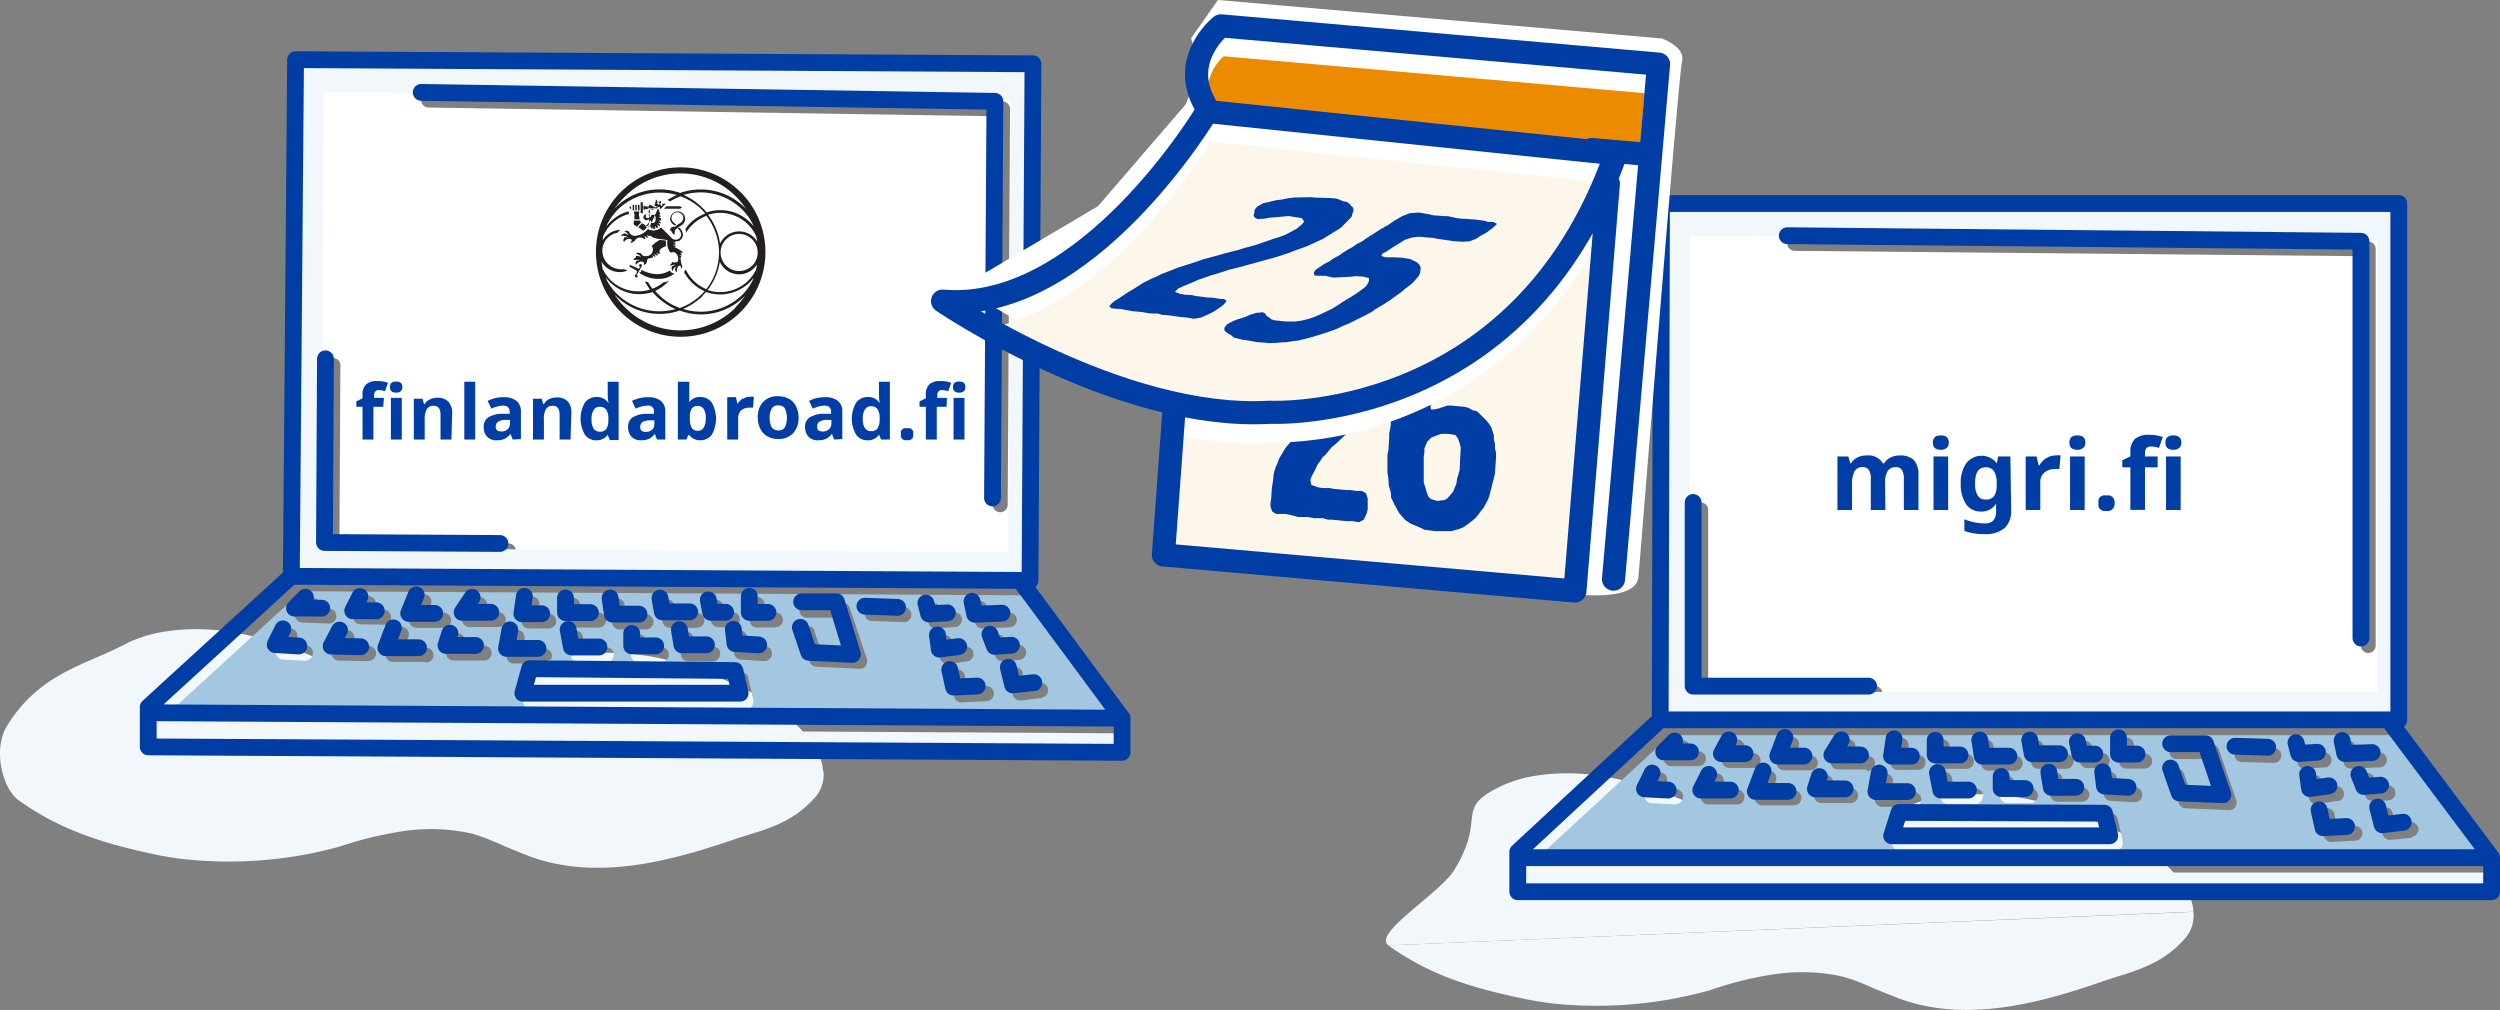 <svg xmlns="http://www.w3.org/2000/svg" xmlns:xlink="http://www.w3.org/1999/xlink" viewBox="0 0 229.22 92.6"><rect x="0" y="0" width="229.22" height="92.6" fill="#808080" stroke="none"/><defs><style>.cls-1,.cls-11,.cls-5{fill:none;}.cls-2{fill:#f2f7fb;}.cls-3{fill:#fff;}.cls-4{fill:#a3c7e1;}.cls-11,.cls-5{stroke:#003da5;stroke-linecap:round;stroke-linejoin:round;}.cls-5{stroke-width:1.54px;}.cls-6{fill:#003da5;}.cls-7{fill:#231f20;}.cls-8{fill:#fdf6eb;}.cls-9{clip-path:url(#clip-path);}.cls-10{fill:#ed8b00;}.cls-11{stroke-width:2.12px;}</style><clipPath id="clip-path"><path class="cls-1" d="M129.22,38a33.15,33.15,0,0,1-13,2.59,28.83,28.83,0,0,1-4-.08h0a35,35,0,0,1-3.68-.52l-.85,11.66,35.63,3.12,2.47-31.64A33.08,33.08,0,0,1,129.22,38"/></clipPath></defs><title>kuva6</title><g id="Layer_2" data-name="Layer 2"><g id="Layer_1-2" data-name="Layer 1"><g id="Layer_2-2" data-name="Layer 2"><g id="Layer_1-2-2" data-name="Layer 1-2"><path class="cls-2" d="M201.12,83.61a3.51,3.51,0,0,1-.11,1.21,3.34,3.34,0,0,1-.85,1.42c-2.22,2.41-4.8,2.85-7.31,3.72-6,2.1-12.75,3.85-18.83,1.55-.73-.28-1.45-.58-2.18-.87-.47-.22-.94-.42-1.42-.61s-1-.34-1.44-.48a17.25,17.25,0,0,0-6.12-.25,32.42,32.42,0,0,0-6.07,1.49A38.47,38.47,0,0,1,142.31,92c-.81-.1-1.61-.23-2.41-.39-4.29-.89-8.56-2-12.6-4.93"/><path class="cls-2" d="M127.3,86.68c-1.48-1.08,4.63-4.71,6-6.85,3-4.87.13-5.53,3.86-7.52a11.94,11.94,0,0,1,3-1.07,17.69,17.69,0,0,1,3.08-.33c4.83-.13,9.59,1.71,14.24,3.82,1.51.62,3,1.35,4.56,1.92a13.73,13.73,0,0,0,4.64,1c3.47,0,6.45-3.47,9.82-4.27a22.6,22.6,0,0,1,12.82.85c3.46,1.23,8.62,3.14,11.24,7.51a4.48,4.48,0,0,1,.56,1.85"/><path class="cls-3" d="M153.71,20l-.12,46h66.35V20ZM172,64.25H155.94a.67.67,0,0,1-.68-.68h0V46.76a.67.67,0,0,1,.67-.69h0a.69.69,0,0,1,.69.69h0V62.91H172a.69.69,0,0,1,.6.77.7.7,0,0,1-.6.6m45.82-5.09a.68.68,0,0,1-1.36,0V23.49L164.55,23a.68.68,0,0,1,0-1.36h0l52.6.51a.69.69,0,0,1,.67.69Z"/><path class="cls-2" d="M220.09,19.33h-1.15l-64.37-.55-.11.55h-1.67v46h1.81v.28h65v-.28h.46Zm-2.15,44.11h-63V21.62l63,.38Z"/><rect class="cls-2" x="140.53" y="80" width="87.92" height="1.76"/><path class="cls-4" d="M219.34,67.4H153.17L141,78.63h86.74Zm-4.17.53a.68.68,0,0,1,.81.52h0l.13.62L218,69a.69.69,0,1,1,.21,1.36h-.15l-2.51.11h0a.68.68,0,0,1-.67-.54l-.25-1.19a.69.69,0,0,1,.53-.81m-24.14,0a.68.68,0,0,1,.8.54h0l.12.59h.81a.68.68,0,0,1,0,1.36h-1.37a.68.68,0,0,1-.67-.55l-.23-1.14a.67.67,0,0,1,.51-.8h0m.59,4.89a.69.69,0,0,1-.69.69h-2.24A.69.69,0,0,1,188,73l-.23-1.39a.68.68,0,0,1,.55-.79h0a.69.69,0,0,1,.79.56l.13.82h1.65a.69.69,0,0,1,.69.68m-5-5a.7.7,0,0,1,.8.55l.12.7h1.94a.68.68,0,1,1,0,1.36h-2.55a.69.69,0,0,1-.67-.56L186,68.63a.69.69,0,0,1,.55-.8m-.3,4.44a.69.69,0,0,1,.6.77.7.7,0,0,1-.6.6h-2.2a.67.67,0,0,1-.68-.68h0V71.84a.68.68,0,0,1,1.36,0v.46ZM182,67.83a.68.68,0,0,1,.78.57h0l.14.89h1.85a.69.69,0,0,1,.69.69h0a.67.67,0,0,1-.68.68h-2.45a.68.68,0,0,1-.68-.58l-.22-1.48a.69.69,0,0,1,.57-.78m-.22,5.23a.69.69,0,0,1-.69.69H178.6a.69.69,0,0,1-.67-.56l-.31-1.59a.68.68,0,0,1,1.34-.27l.2,1h2a.67.67,0,0,1,.69.67h0m-4.44-4.54a.67.67,0,0,1,.68-.68h0a.7.7,0,0,1,.68.68v.67h1.6a.69.69,0,0,1,.6.77.7.7,0,0,1-.6.6h-2.28a.68.68,0,0,1-.69-.69Zm-4,1.37.23-1.6a.69.69,0,0,1,.77-.58.7.7,0,0,1,.58.78l-.12.81h1a.67.67,0,0,1,.68.68h0a.67.67,0,0,1-.66.68H174a.66.66,0,0,1-.51-.23.68.68,0,0,1-.16-.55m-19.73,3.94h0l-2.17-.11a.7.7,0,0,1-.65-.75.72.72,0,0,1,.07-.25l.7-1.44a.7.7,0,0,1,.92-.32.67.67,0,0,1,.32.89v0l-.25.52,1.14.06a.68.68,0,0,1,.64.72h0a.66.66,0,0,1-.68.65m-.4-3.47a.68.68,0,0,1-.49-1.16l1-1a.68.68,0,0,1,1.09.8h.89a.68.68,0,1,1,0,1.36Zm6.08,3.51h-2.71a.68.68,0,0,1-.58-.33.67.67,0,0,1,0-.67l.76-1.47a.67.67,0,0,1,.9-.3h0a.67.67,0,0,1,.3.91h0l-.26.49h1.61a.69.69,0,0,1,.6.77.7.7,0,0,1-.6.6m-.77-3.35a.65.65,0,0,1-.59-.33.69.69,0,0,1,0-.68l.69-1.25a.68.68,0,1,1,1.2.65h0l-.13.25h1a.68.68,0,0,1,0,1.36Zm6,3.43h-3a.67.67,0,0,1-.56-.3.7.7,0,0,1-.12-.61l.69-1.82a.67.67,0,0,1,.85-.41h0a.69.69,0,0,1,.4.88l-.34.9h2a.67.67,0,0,1,.68.66v0a.67.67,0,0,1-.67.69h0m-.91-3.2a.68.68,0,0,1-.57-.3.69.69,0,0,1-.07-.64l.69-1.71a.68.68,0,1,1,1.27.51h0l-.31.77h1.38a.69.69,0,0,1,.69.69h0a.67.67,0,0,1-.68.68h-2.4Zm6.13,3h-2.71a.7.7,0,0,1-.55-.28.66.66,0,0,1-.1-.61l.35-1.13a.7.7,0,0,1,.81-.54.68.68,0,0,1,.54.81.57.57,0,0,1,0,.14l-.08.24h1.78a.69.69,0,0,1,.6.77.7.7,0,0,1-.6.6m1.39-3.08h-2.62a.69.69,0,0,1-.6-.36.7.7,0,0,1,0-.71l.91-1.36a.69.69,0,0,1,1.23.62A.42.42,0,0,1,170,69l-.2.3h1.34a.69.69,0,0,1,.77.6.7.7,0,0,1-.6.77h-.17m.93,3.09a.67.67,0,0,1-.15-.56l.29-1.71a.67.67,0,0,1,.79-.55h0a.67.67,0,0,1,.55.77v0l-.16.9h2.08a.69.69,0,0,1,.68.69.67.67,0,0,1-.68.68H172.6a.69.69,0,0,1-.52-.24M194,78H174.17a.7.7,0,0,1-.54-.26.69.69,0,0,1-.13-.59L174,75a.69.69,0,0,1,.67-.52h0l18.82.06a.71.71,0,0,1,.67.53l.46,2a.53.53,0,0,1,0,.25A.67.67,0,0,1,194,78m1.7-4.45h0l-2.16-.11a.68.68,0,0,1-.64-.6l-.17-1.32a.68.68,0,1,1,1.36-.16l.09.74,1.6.09a.68.68,0,0,1,.64.72h0a.67.67,0,0,1-.68.64m.91-3.08h-1.68a.67.67,0,0,1-.68-.66V68.31a.67.67,0,0,1,.67-.69h0a.69.69,0,0,1,.69.69h0v.8h1a.68.68,0,1,1,0,1.36M204.94,74a.67.67,0,0,1-.55.28h0l-4-.17a.65.65,0,0,1-.61-.46l-.8-2.28a.67.67,0,0,1,.39-.86h0a.68.68,0,0,1,.87.41h0l.64,1.84,2.51.11L202.3,69.6h-2.7a.67.67,0,0,1-.69-.67h0a.69.69,0,0,1,.69-.69h3.19a.7.7,0,0,1,.65.47l1.6,4.67a.71.71,0,0,1-.1.63m3.55-4.06h0l-3-.08a.69.69,0,0,1,0-1.37l3,.09a.68.68,0,1,1,0,1.36m2.85.57a.68.68,0,0,1-.66-.51l-.26-1a.69.69,0,0,1,1.33-.35l.11.44L213,69a.69.69,0,0,1,.23,1.36h-.14l-1.71.11h0m1,3.26a.71.71,0,0,1-.42-.14.67.67,0,0,1-.26-.45l-.18-1.3a.68.68,0,0,1,1.35-.19h0l.09.62,1.1-.16a.69.69,0,0,1,.33,1.34l-.14,0-1.78.25h-.09m3.53,3.38-2.16.12h0a.68.68,0,0,1-.67-.54l-.36-1.64a.69.69,0,1,1,1.34-.29h0l.23,1.07,1.59-.08a.68.68,0,0,1,.72.64h0a.68.68,0,0,1-.64.72h0m1.53-3.66a.68.68,0,0,1-.63-.44l-.44-1.11a.7.7,0,0,1,.31-.93.69.69,0,0,1,.92.31.61.61,0,0,1,0,.12l.25.64,1,0a.68.68,0,0,1,.73.63h0a.69.69,0,0,1-.63.74l-1.55.12h-.06m3.71,3.32L219.2,77h-.08a.69.69,0,0,1-.67-.52l-.4-1.61a.68.68,0,1,1,1.32-.34l.26,1,1.35-.15a.68.68,0,0,1,.76.59h0a.7.7,0,0,1-.6.76"/><path class="cls-5" d="M152.34,18.66h67.6V66H152.22Zm11.53,2.95,52.6.51V58.5M155.24,46.07V62.91h16.09M152.22,66,139.16,78.11v3.65h89.29V78.64l-9.34-12.47m9.34,12.47h-89m14.09-10.7-1,1H155m3.51-1.1-.68,1.26H160m3.65-1.49L163,69.32h2.4m3.42-1.48-.86,1.38h2.62m3.08-1.48-.23,1.59h1.82m2.18-1.46v1.35h2.28m1.81-1.37.23,1.48h2.44m1.91-1.48.23,1.26h2.5M190.47,68l.23,1.14h1.37m2.17-1.49v1.49h1.7m-44.46,1.74-.7,1.45,2.17.11M156.67,71l-.73,1.44h2.71m3-1.75-.71,1.87h3m2.87-1.36-.36,1.13h2.72m3.13-1.45-.3,1.7h2.89m2.75-1.74.31,1.6h2.53m3-1.25V72.3h2.2m2.17-1.5.23,1.39h2.25m2.46-1.43.16,1.31,2.17.12m-21,2.3,18.83.07.49,2.07h-20Zm24.9-6.3h3.2l1.59,4.68-4-.17-.8-2.28m5.91-2,3,.09m2.59-.42.26,1,1.71-.12m2.26-1.07.25,1.19L217.5,69M211.58,71l.18,1.3,1.78-.25M216.28,71l.44,1.11,1.55-.12m-5.64,2.26.36,1.64,2.16-.11M218,74l.41,1.62,1.94-.23"/><path class="cls-6" d="M199.94,41.85H198.6v4.91h1.34Zm-.67-.61a.78.78,0,0,0,.55-.18.62.62,0,0,0,.18-.48c0-.44-.25-.66-.73-.66s-.73.22-.73.66.24.66.73.66m-1.44.61h-1.16v-.31a.74.74,0,0,1,.12-.43.52.52,0,0,1,.42-.17,2.35,2.35,0,0,1,.74.13l.35-1a3.5,3.5,0,0,0-1.24-.2,1.9,1.9,0,0,0-1.32.38,1.62,1.62,0,0,0-.41,1.23v.36l-.74.36v.65h.74v3.9h1.34v-3.9h1.16Zm-5.42,4.62a.55.55,0,0,0,.17.23.52.52,0,0,0,.25.14.76.76,0,0,0,.3,0,.71.71,0,0,0,.29,0,.58.58,0,0,0,.24-.14.48.48,0,0,0,.17-.23,1,1,0,0,0,.06-.34,1,1,0,0,0-.06-.35.55.55,0,0,0-.17-.23.55.55,0,0,0-.24-.12.71.71,0,0,0-.29,0,.76.76,0,0,0-.3,0,.58.58,0,0,0-.25.12.66.66,0,0,0-.17.23,1,1,0,0,0,0,.35,1,1,0,0,0,0,.34m-1.27-4.62H189.8v4.91h1.34Zm-.67-.61a.78.78,0,0,0,.55-.18.62.62,0,0,0,.18-.48c0-.44-.24-.66-.73-.66s-.73.22-.73.66.24.66.73.66m-2.86.77a1.87,1.87,0,0,0-.62.66h-.07l-.19-.82h-1v4.91h1.34v-2.5a1.18,1.18,0,0,1,.36-.92,1.46,1.46,0,0,1,1-.33,1.27,1.27,0,0,1,.39,0l.11-1.25a1.77,1.77,0,0,0-.46,0,1.48,1.48,0,0,0-.84.25m-3.3-.16H183.2l-.11.63h0a1.77,1.77,0,0,0-2.81,0,3.07,3.07,0,0,0-.5,1.88,3.15,3.15,0,0,0,.48,1.86,1.61,1.61,0,0,0,1.37.68,1.53,1.53,0,0,0,1.39-.73h0v.7c0,.75-.34,1.12-1,1.12a5,5,0,0,1-1.91-.38v1.07a5,5,0,0,0,1.83.29,2.7,2.7,0,0,0,1.84-.54,2.07,2.07,0,0,0,.62-1.61Zm-3,3.58a2,2,0,0,1-.24-1.1c0-1,.32-1.48.95-1.48a.87.87,0,0,1,.78.34,2,2,0,0,1,.25,1.13v.17a1.67,1.67,0,0,1-.24,1,.88.88,0,0,1-.77.31.8.8,0,0,1-.73-.37m-2.71-3.58h-1.34v4.91h1.34Zm-.67-.61a.78.78,0,0,0,.55-.18.62.62,0,0,0,.18-.48c0-.44-.24-.66-.73-.66s-.73.22-.73.66.24.66.73.66m-5.11,3.06a2,2,0,0,1,.24-1.12.86.86,0,0,1,.74-.35.62.62,0,0,1,.56.26,1.47,1.47,0,0,1,.18.8v2.87h1.34v-3.2a2,2,0,0,0-.42-1.38,1.78,1.78,0,0,0-1.27-.42,1.87,1.87,0,0,0-.87.19,1.29,1.29,0,0,0-.58.53h-.12a1.55,1.55,0,0,0-1.49-.72,1.83,1.83,0,0,0-.86.19,1.33,1.33,0,0,0-.57.53h-.07l-.18-.63h-1v4.91h1.34V44.45a2.52,2.52,0,0,1,.23-1.24.81.81,0,0,1,.75-.38.62.62,0,0,1,.56.26,1.47,1.47,0,0,1,.18.8v2.87h1.34Z"/><path class="cls-2" d="M75.51,70.7a3.48,3.48,0,0,1-.11,1.2,3.3,3.3,0,0,1-.86,1.42c-2.23,2.4-4.82,2.82-7.34,3.68-6,2.06-12.76,3.78-18.83,1.44-.72-.28-1.45-.58-2.17-.88-.47-.23-1-.43-1.42-.61s-1-.36-1.44-.5a17.26,17.26,0,0,0-6.12-.28,34.17,34.17,0,0,0-6.07,1.45,38.28,38.28,0,0,1-14.49,1.13c-.81-.1-1.61-.23-2.41-.4-4.29-.91-8.55-2.09-12.57-5C.2,72.26-.69,68.63.68,66.49,3.72,61.64,7.85,61,11.59,59a11.89,11.89,0,0,1,3-1,17.77,17.77,0,0,1,3.08-.31c4.83-.1,9.57,1.76,14.22,3.9,1.51.63,3,1.36,4.54,2a13.73,13.73,0,0,0,4.64,1c3.47,0,6.47-3.43,9.84-4.21a22.61,22.61,0,0,1,12.82.92c3.45,1.25,8.6,3.18,11.2,7.57a4.49,4.49,0,0,1,.54,1.86"/><path class="cls-3" d="M28.46,6.85l-.38,46,66.36.37.26-46ZM46.52,51.2l-16.09-.09a.67.67,0,0,1-.68-.68h0l.09-16.84a.69.69,0,0,1,.6-.77.7.7,0,0,1,.77.6.49.49,0,0,1,0,.17l-.09,16.16,15.41.08a.69.69,0,0,1,.77.6.7.7,0,0,1-.6.77.48.48,0,0,1-.17,0m45.86-4.84a.69.69,0,0,1-1.37,0l.2-35.7-51.93-.8a.68.68,0,0,1,0-1.36h0l52.65.81a.69.69,0,0,1,.67.69Z"/><path class="cls-2" d="M94.85,6.52H93.72l-64.36-.9-.11.54H27.57l-.26,46h1.82v.27l65,.37v-.28h.46Zm-2.41,44.1-63-.35.24-41.83,63,.73Z"/><rect class="cls-2" x="58.01" y="23.91" width="1.76" height="87.92" transform="translate(-9.31 126.38) rotate(-89.68)"/><path class="cls-4" d="M93.83,54.58l-66.17-.37L15.45,65.38l86.74.49Zm-4.17.52a.67.67,0,0,1,.8.51v0l.13.62,1.93-.08a.7.7,0,0,1,.71.66.69.69,0,0,1-.66.71l-2.51.1h0a.67.67,0,0,1-.66-.55l-.25-1.19a.68.68,0,0,1,.53-.8h0M65.51,55a.68.68,0,0,1,.8.54h0l.12.59h.8a.69.69,0,0,1,.6.77.7.7,0,0,1-.6.6H65.87A.68.68,0,0,1,65.2,57l-.26-1.14a.68.68,0,0,1,.53-.8h0m.56,4.9a.69.69,0,0,1-.69.68H63.11a.68.68,0,0,1-.67-.57l-.23-1.39a.68.68,0,0,1,1.35-.22l.13.82h1.67a.67.67,0,0,1,.68.68h0m-5-5a.69.69,0,0,1,.8.55l.12.69H63.9a.68.68,0,1,1,0,1.36H61.41a.68.68,0,0,1-.67-.57l-.22-1.25a.68.68,0,0,1,.53-.79h0m-.33,4.39a.69.69,0,0,1,.6.77.7.7,0,0,1-.6.6h-2.2a.69.69,0,0,1-.68-.69V58.83a.68.68,0,1,1,1.36,0h0v.45Zm-4.22-4.46a.67.67,0,0,1,.77.56v0l.13.9h1.86a.68.68,0,0,1,.66.68.69.69,0,0,1-.69.69H56.81a.69.69,0,0,1-.68-.58l-.19-1.5a.67.67,0,0,1,.56-.77h0m-.26,5.23a.67.67,0,0,1-.68.68H53.05a.68.68,0,0,1-.67-.55l-.3-1.6a.68.68,0,0,1,1.34-.26l.2,1h2a.67.67,0,0,1,.68.68h0M51.85,55.5a.67.67,0,0,1,.68-.68h0a.67.67,0,0,1,.68.68h0v.67h1.59a.69.69,0,0,1,.77.6.7.7,0,0,1-.6.77.48.48,0,0,1-.17,0H52.53a.67.67,0,0,1-.48-.2.7.7,0,0,1-.2-.49Zm-4,1.35.24-1.59a.67.67,0,0,1,.77-.57.68.68,0,0,1,.58.77l-.12.81h1a.67.67,0,0,1,.68.66v0a.69.69,0,0,1-.68.69H48.49a.66.66,0,0,1-.51-.23.68.68,0,0,1-.16-.55M28.09,60.6h0l-2.15-.13a.67.67,0,0,1-.65-.71.6.6,0,0,1,.08-.29L26,58a.67.67,0,0,1,.89-.32h0a.7.7,0,0,1,.32.92l-.26.52,1.14.06a.69.69,0,0,1,.6.77.7.7,0,0,1-.6.6m-.38-3.47a.69.69,0,0,1-.67-.69.63.63,0,0,1,.14-.4l1-1a.69.69,0,0,1,1.09.81h.89a.69.69,0,0,1,.68.69.67.67,0,0,1-.68.68h0Zm6.06,3.54h0l-2.71-.05a.71.71,0,0,1-.58-.34.67.67,0,0,1,0-.67l.76-1.46a.69.69,0,0,1,1.22.63l-.26.49h1.61a.7.7,0,0,1,.67.7.69.69,0,0,1-.69.67m-.76-3.35a.67.67,0,0,1-.58-.34.69.69,0,0,1,0-.68L33.19,55a.67.67,0,0,1,.92-.26h0a.69.69,0,0,1,.27.93l-.13.24h1a.69.69,0,0,1,.6.77.7.7,0,0,1-.6.6Zm6,3.45h-3a.67.67,0,0,1-.56-.3.7.7,0,0,1-.07-.63L36.13,58a.69.69,0,0,1,1.34.34l-.06.15-.34.9h2a.68.68,0,0,1,0,1.36m-.89-3.19a.72.72,0,0,1-.57-.31.69.69,0,0,1-.07-.64l.7-1.7a.68.68,0,0,1,1.27.51l-.32.77h1.39a.69.69,0,0,1,.77.6.7.7,0,0,1-.6.77H38.18Zm6.11,3H41.58a.68.68,0,0,1-.65-.89l.36-1.13a.67.67,0,0,1,.85-.44h0a.69.69,0,0,1,.45.86l-.08.24H44.3a.69.69,0,0,1,.77.6.7.7,0,0,1-.6.77H44.3m1.41-3.08H43.05a.69.69,0,0,1-.6-.36.65.65,0,0,1,0-.71l.92-1.36a.68.68,0,0,1,.93-.23l.07.05a.69.69,0,0,1,.18.95l-.2.3h1.34a.68.68,0,0,1,0,1.36m.91,3.1a.67.67,0,0,1-.15-.56l.31-1.7a.68.68,0,0,1,.78-.56h0a.69.69,0,0,1,.55.8l-.16.9H50a.69.69,0,0,1,.6.77.7.7,0,0,1-.6.6H47.1a.74.74,0,0,1-.52-.25M68.44,65h0L48.6,64.92a.7.7,0,0,1-.54-.26.66.66,0,0,1-.12-.59l.53-2.14a.72.72,0,0,1,.67-.52h0l18.8.19a.67.67,0,0,1,.66.53l.46,2a1,1,0,0,1,0,.24.69.69,0,0,1-.69.69h0m1.73-4.44h0l-2.16-.14a.68.68,0,0,1-.64-.6l-.15-1.32a.68.68,0,0,1,.59-.76h0a.7.7,0,0,1,.76.6l.08.75,1.6.09a.69.69,0,0,1,.6.77.7.7,0,0,1-.6.6m.93-3.08H69.41a.67.67,0,0,1-.68-.68h0v-1.5a.69.69,0,0,1,1.37,0v.8h1a.68.68,0,0,1,0,1.36m8.28,3.54a.68.68,0,0,1-.54.27h0l-4-.19a.68.68,0,0,1-.61-.46l-.79-2.29a.69.69,0,0,1,.34-.92.7.7,0,0,1,.91.34.78.78,0,0,1,0,.14l.63,1.85,2.5.12-1.09-3.28H74.07a.69.69,0,0,1-.77-.6.7.7,0,0,1,.6-.77h3.36a.69.69,0,0,1,.65.46l1.57,4.69a.68.68,0,0,1-.11.63m3.57-4h0l-3-.1a.67.67,0,0,1-.66-.7h0a.66.66,0,0,1,.68-.66h0l3,.1a.69.69,0,0,1,0,1.37m2.84.59a.69.69,0,0,1-.66-.52l-.25-1a.67.67,0,0,1,.48-.83.68.68,0,0,1,.84.48h0l.12.45,1.15-.07a.67.67,0,0,1,.72.62v0a.68.68,0,0,1-.64.72h0l-1.71.11h0m1,3.25a.71.71,0,0,1-.42-.14.67.67,0,0,1-.26-.45L85.94,59a.67.67,0,0,1,.58-.76.68.68,0,0,1,.77.58l.09.62,1.1-.15a.68.68,0,1,1,.19,1.35h0l-1.79.25h-.09M90.3,64.3l-2.16.1h0a.68.68,0,0,1-.66-.54l-.35-1.64a.68.68,0,0,1,1.33-.29L88.69,63l1.59-.08a.69.69,0,1,1,.21,1.36h-.15m1.56-3.66a.68.68,0,0,1-.64-.44l-.43-1.11a.69.69,0,0,1,1.28-.5h0l.25.64,1-.07a.68.68,0,0,1,.73.63h0a.69.69,0,0,1-.64.73L92,60.64h0M95.54,64l-1.94.22h-.08a.68.68,0,0,1-.66-.51l-.4-1.62a.68.68,0,0,1,.4-.89.7.7,0,0,1,.89.4.94.94,0,0,1,0,.16l.25,1,1.35-.15a.68.68,0,0,1,.75.6h0a.68.68,0,0,1-.6.75"/><path class="cls-5" d="M27.1,5.47l67.61.38-.27,47.37-67.73-.38Zm11.52,3,52.6.82L91,45.66M29.84,32.9l-.09,16.84,16.09.09m-19.13,3-13.12,12v3.65l89.29.5V65.85L93.61,53.33m9.27,12.52-89-.5M28,54.76l-1,1H29.5M33,54.69,32.34,56H34.5m3.66-1.46-.69,1.7h2.39m3.43-1.47-.92,1.37H45m3.08-1.46-.23,1.59h1.82m2.18-1.45v1.35h2.28m1.81-1.34.21,1.48h2.44m1.92-1.47.22,1.26h2.51m1.7-1.1.22,1.14h1.37m2.17-1.47v1.48h1.71M25.94,57.66l-.71,1.44,2.17.13m3.73-1.46-.77,1.47,2.71.06m3-1.73-.69,1.82h3m2.87-1.34-.36,1.13H43.6m3.15-1.43-.31,1.7h2.89m2.76-1.73.3,1.6h2.53m3-1.24v1.14h2.2m2.17-1.49.23,1.39h2.25m2.47-1.42L67.39,59l2.17.13m-21,2.18,18.82.17.48,2.08-19.92,0ZM73.5,55.18h3.19L78.16,60l-4-.19-.78-2.29m5.92-1.94,3,.11m2.59-.4.26,1,1.71-.1m2.26-1.06.25,1.19,2.5-.1m-5.92,2,.17,1.3,1.78-.24m2.86-1.13.43,1.12,1.55-.11m-5.66,2.23L87.43,63l2.17-.1m2.85-1.72.4,1.62,1.94-.21"/><path class="cls-7" d="M67.43,28.22a7.18,7.18,0,0,1-10.15-.06A7,7,0,0,1,56.34,27l.09.09a5.69,5.69,0,0,0,4,1.69,5.55,5.55,0,0,0,1.89-.31,5.79,5.79,0,0,0,1.93.36,5.65,5.65,0,0,0,4-1.65l.08-.08a9.14,9.14,0,0,1-.94,1.12m1.74-7.43a3.84,3.84,0,0,0-3.06-1.52,3.7,3.7,0,0,0-1.28.21,3.07,3.07,0,0,0-.34-.38,5.74,5.74,0,0,0-1.78-1.23,5.71,5.71,0,0,1,1.59-.23,5.47,5.47,0,0,1,3.85,1.63A5.11,5.11,0,0,1,69,20.52a1.48,1.48,0,0,1,.1.27m-4.71,6.36c.11-.12.23-.24.34-.38A4,4,0,0,0,66,27a3.9,3.9,0,0,0,3.08-1.5c0,.1-.07.17-.1.27A5.59,5.59,0,0,1,68.09,27a5.44,5.44,0,0,1-3.87,1.58,5.68,5.68,0,0,1-1.59-.25,6,6,0,0,0,1.79-1.19m5-5a1.93,1.93,0,0,0-3.4.2,5.61,5.61,0,0,0-1.1-2.65,3.62,3.62,0,0,1,4.4,1.95,2.77,2.77,0,0,1,.1.5m-3.35,1a1.7,1.7,0,1,1,1.69,1.71,1.7,1.7,0,0,1-1.69-1.71M66,24a1.93,1.93,0,0,0,3.4.25,2.75,2.75,0,0,1-.09.5A3.64,3.64,0,0,1,66,26.78a3.3,3.3,0,0,1-1.12-.19A5.6,5.6,0,0,0,66,24m-6,2.71a4,4,0,0,0,1.37-1,1.55,1.55,0,0,1-.55.18,3.35,3.35,0,0,1-1,.58,4.81,4.81,0,0,1-.4-.6,1.63,1.63,0,0,1-.3-.07,6,6,0,0,0,.48.75,3.47,3.47,0,0,1-1.11.16,3.57,3.57,0,0,1-3.25-2.1,5.34,5.34,0,0,0-.11-.66,1.93,1.93,0,0,0,2.41.86l-.34-.13a1.27,1.27,0,0,1-.39,0A1.71,1.71,0,0,1,55.23,23a1.65,1.65,0,0,1,.49-1.19,1.61,1.61,0,0,1,.89-.47,1.2,1.2,0,0,1,.29-.26,1.93,1.93,0,0,0-1.34.57,1.76,1.76,0,0,0-.29.37.92.92,0,0,1,.08-.46,3.58,3.58,0,0,1,2.33-1.95l-.06-.23a3.74,3.74,0,0,0-2,1.35.7.7,0,0,1,.1-.26,5.73,5.73,0,0,1,.93-1.25,5.46,5.46,0,0,1,3.86-1.56,5.36,5.36,0,0,1,1.54.22,7.1,7.1,0,0,0-.86.46,1.23,1.23,0,0,1,.26.12,5.45,5.45,0,0,1,.94-.46,5.34,5.34,0,0,1,2,1.27l.27.29-.4.2A3.55,3.55,0,0,0,62.84,21a1,1,0,0,1,.06.34A3.59,3.59,0,0,1,64.32,20a3.55,3.55,0,0,1,.44-.21,5.44,5.44,0,0,1,0,6.72,3.61,3.61,0,0,1-1.9-1.83.41.41,0,0,1-.15.25A4,4,0,0,0,64.6,26.7l-.27.29a5.37,5.37,0,0,1-2,1.25,5.22,5.22,0,0,1-2.24-1.55m-4.52-1.23a3.8,3.8,0,0,0,3,1.51,4.14,4.14,0,0,0,1.26-.19,5.9,5.9,0,0,0,2.11,1.56,5.55,5.55,0,0,1-5.39-1.41,5.11,5.11,0,0,1-.92-1.25c0-.09-.07-.17-.1-.26M57.32,18a7.17,7.17,0,0,1,10.14,0h0a7.24,7.24,0,0,1,.93,1.14l-.08-.08a5.73,5.73,0,0,0-5.95-1.37A5.71,5.71,0,0,0,56.46,19l-.1.09a9.74,9.74,0,0,1,1-1.13m10.58-.3a7.77,7.77,0,0,0-11-.07h0a7.77,7.77,0,1,0,11,.06"/><path class="cls-7" d="M60,18.85l.23.11h.25a.19.19,0,0,1,0,.15h0l.09.05a.23.23,0,0,1,.07-.07c.13-.14.27-.28.41-.41a.28.28,0,0,0-.18,0h-.19a.15.15,0,0,1,.06.14.14.14,0,0,1-.08.05h-.06v-.11a.09.09,0,0,0-.07,0H60.5v-.12a.2.2,0,0,1,.11,0h0v-.08h0a.29.29,0,0,0,0-.13h0l-.12.05h0a.13.13,0,0,0-.12.08.14.14,0,0,1,.09.12.07.07,0,0,1-.07.07.07.07,0,0,1-.09-.05h0a.11.11,0,0,1-.08-.11.11.11,0,0,1,.09,0h0v-.05a.09.09,0,0,0-.08-.08h0a.15.15,0,0,0-.09-.17,1.51,1.51,0,0,1-.1.42c0,.1-.07.23,0,.26Z"/><path class="cls-7" d="M59.32,20.16c.26,0,.47-.3.77-.08h0a.46.46,0,0,0-.54-.12c-.19.09-.34,0-.34-.14a.18.18,0,0,1,.13-.17c-.19,0-.35.1-.35.25a.31.31,0,0,0,.32.3h0"/><path class="cls-7" d="M59,19.25l.21-.08h.19v-.24h-.2L59,18.85v.07A.24.24,0,0,1,59,19a.33.33,0,0,1,0,.14v.08"/><path class="cls-7" d="M60.94,19.14h1.43l.17-.14-.21-.09H61.1l-.21.22"/><path class="cls-7" d="M57.86,19.19h0v-.25h0a.12.12,0,0,0-.14.07v0h0a.1.1,0,0,0,.09.12s0,0,0,0"/><path class="cls-7" d="M58.94,19.52v-.37a.19.19,0,0,0,0-.15.16.16,0,0,0,0-.11v-.34h-.2v1h.25Z"/><path class="cls-7" d="M58.09,20.48a.21.21,0,0,0,.07.15l.25.16.38-.41a.27.27,0,0,1-.1-.16h-.58a1.13,1.13,0,0,1,0,.26"/><path class="cls-7" d="M61.42,20a.79.79,0,0,0,.45.67l.13-.09c-.25-.17-.43-.31-.43-.58a.54.54,0,0,1,1.08,0,.61.61,0,0,1-.34.49,2,2,0,0,0-.42.3h-.06c-.37,0-.46.29-.31.39s.09.23.16.21a.52.52,0,0,0,.11.1h.1A.45.45,0,0,1,62,21a6.15,6.15,0,0,1,.52-.37.68.68,0,1,0-1.06-.55"/><polygon class="cls-7" points="58.49 19.29 58.63 19.29 58.64 18.8 58.49 18.77 58.49 19.29"/><polygon class="cls-7" points="58.01 19.29 58.14 19.29 58.15 18.8 58.01 18.77 58.01 19.29"/><polygon class="cls-7" points="58.25 19.29 58.38 19.29 58.39 18.8 58.25 18.77 58.25 19.29"/><path class="cls-7" d="M58.17,19.79a1.71,1.71,0,0,0,0,.32h.48a2.57,2.57,0,0,0-.08-.4l.06-.32h-.52l.06.26a.17.17,0,0,1,0,.14"/><path class="cls-7" d="M58.87,20.46l-.35.38c.22.13.41.28.47.32a1.57,1.57,0,0,0,.32-.31.65.65,0,0,1-.16-.21l-.28-.18"/><path class="cls-7" d="M58.31,23.56a.22.22,0,0,0-.05.08.23.23,0,0,0-.17.22,1.43,1.43,0,0,1,.65,0h0a1.14,1.14,0,0,0-.41.07.11.11,0,0,0,0,.08.2.2,0,0,0,0,.27c.26-.39.83-.41.69,0a.3.3,0,0,0,.28-.23c.05-.14,0-.34.25-.37a1.87,1.87,0,0,0,.34-.08.66.66,0,0,0-.09-.19.34.34,0,0,1,.21.14l.1-.05a.77.77,0,0,0-.14-.21.68.68,0,0,1,.26.15l.09-.05a.43.43,0,0,0-.15-.2.42.42,0,0,1,.25.12.3.3,0,0,0,.08-.08c-.11-.3.08-.46.42-.6l.15-.07a2,2,0,0,1,0-.49A3.72,3.72,0,0,0,60.5,22a2.4,2.4,0,0,0-.76.58c.27.18.13,1-.65.9-.2,0-.27-.22-.4-.29H58.6a.22.22,0,0,0-.28.08.73.73,0,0,1,.45.27h0a3.58,3.58,0,0,0-.45-.09"/><path class="cls-7" d="M61.94,22.63v-.12h-.21c0-.06.13-.07.2-.08V22.3h-.19c0-.06.13-.07.2-.07a.21.21,0,0,1,0-.11h.25a.66.66,0,0,0,.43-.6.91.91,0,0,0-.37-.66l-.12.09a.72.72,0,0,1,.32.55.47.47,0,0,1-.33.45.51.51,0,0,1-.5-.09l-1-1A1.07,1.07,0,0,1,59.4,21a1.67,1.67,0,0,1-1.11.62.59.59,0,0,1-.64-.42h-.09a.26.26,0,0,0-.31,0,.69.69,0,0,1,.37.38h0a1,1,0,0,0-.38-.19.07.07,0,0,0-.07.07.24.24,0,0,0-.23.17.88.88,0,0,1,.65.14h0a1.15,1.15,0,0,0-.37,0,.14.14,0,0,0,0,.09.22.22,0,0,0,0,.32c.24-.37.75-.35.69-.1a.24.24,0,0,1-.15.13c.12.09.37,0,.54-.28a.54.54,0,0,1,.76,0h0l.13-.05a1.09,1.09,0,0,0-.14-.23.57.57,0,0,1,.27.16l.09-.05a.82.82,0,0,0-.12-.2.46.46,0,0,1,.22.11.34.34,0,0,0,.08-.09c.48.43,1.09.28,1.61.46a1.39,1.39,0,0,0,.29,1.14c.47-.24.78.3.67.73,0,.14-.23.2-.5.11a.19.19,0,0,0-.07.12.25.25,0,0,0-.12.26.67.67,0,0,1,.5-.12h0s-.3.07-.38.19a.17.17,0,0,0,0,.1.25.25,0,0,0,.11.27.45.45,0,0,1,.32-.41h0a.37.37,0,0,0-.13.28h0a.23.23,0,0,0,.21.23.5.5,0,0,1,.08-.51c.08-.07.17-.1.24,0a.26.26,0,0,1,0,.21.23.23,0,0,0,.12-.29,1.41,1.41,0,0,1-.12-.64h-.16a.81.81,0,0,1,.18-.08c.06,0,0-.1,0-.14l-.18-.07h.2c.05,0,0-.1.05-.13l-.15-.1a.26.26,0,0,1,.21,0,.06.06,0,0,1,.05-.06,2.81,2.81,0,0,0-.8-.47"/><path class="cls-7" d="M59.76,19.13h0l.17.07h0l-.14.05h-.06a.06.06,0,0,0,0-.06h0Zm-.15,0c0,.09-.1.18-.16.27v.05l.06.06h.12v.06l-.14.08a.13.13,0,0,0,0,.12c.1,0,.12,0,.12.12h.07a.18.18,0,0,1,.2-.2c.14,0,.24.13.24.35s-.07.4-.24.4-.18-.12-.21-.24h0c-.18.1-.29.44-.44.47v.07h.07a.42.42,0,0,0,.18-.11.35.35,0,0,1-.12.23h.1m.07,0a.59.59,0,0,0,.13-.18.53.53,0,0,1,0,.25h.07a.08.08,0,0,0,.11,0h0a.61.61,0,0,0,0-.19.54.54,0,0,1,.06.25H60a.09.09,0,0,0,.08-.09v-.21c.06.09.1.19.13.24l.1-.06a.08.08,0,0,0,0-.11l-.06-.2a.39.39,0,0,0,.17.14.08.08,0,0,0,.09,0,.22.22,0,0,0,0-.08,1.14,1.14,0,0,1-.18-.25.78.78,0,0,0,.18.11,0,0,0,0,0,.07,0h0v-.1a.83.83,0,0,1-.22-.2.44.44,0,0,0,.16.06s.08,0,.08-.07V20a.38.38,0,0,1-.22-.13.34.34,0,0,0,.2,0v-.08a.24.24,0,0,1-.17-.14.13.13,0,0,0,.12,0v-.12a.25.25,0,0,1-.08-.29l-.14-.08m0-.06c0-.08,0-.17-.15-.08h-.1l-.47-.25a.36.36,0,0,0-.15.19v.14"/><path class="cls-7" d="M58.41,25.18l.1-.18h0l.16-.29.17-.3a.24.24,0,0,0,0-.12.18.18,0,0,0-.09-.08.13.13,0,0,0-.15.11h0a.11.11,0,0,0,.09.13h0l-.1.18a0,0,0,0,1-.07,0,5,5,0,0,0-.75-.33.44.44,0,0,0-.06.16,3.65,3.65,0,0,1,.69.4m0,.07-.18.32a.11.11,0,0,0,0,.08.13.13,0,0,0,.13.11.12.12,0,0,0,.11-.08.15.15,0,0,0-.09-.16"/><path class="cls-7" d="M61.44,24.79a2.38,2.38,0,0,1-1.13.35,3.3,3.3,0,0,1-1.51-.4.23.23,0,0,0,0,.2.32.32,0,0,0-.19.07,2.94,2.94,0,0,0,1.71.56,2.31,2.31,0,0,0,1.52-.49.5.5,0,0,1-.43-.29"/><path class="cls-6" d="M88.43,36.48h-1V40.3h1ZM87.94,36a.61.61,0,0,0,.43-.13.49.49,0,0,0,.14-.38q0-.51-.57-.51c-.37,0-.56.17-.56.51s.19.51.56.51m-1.12.48h-.88v-.24a.52.52,0,0,1,.1-.34.39.39,0,0,1,.32-.13,1.91,1.91,0,0,1,.58.1l.27-.77a2.62,2.62,0,0,0-1-.16,1.43,1.43,0,0,0-1,.3,1.27,1.27,0,0,0-.32,1v.28l-.58.28v.5h.58v3h1v-3h.9Zm-4.21,3.59a.59.59,0,0,0,.13.18.72.72,0,0,0,.19.11h.47a.72.72,0,0,0,.19-.11.59.59,0,0,0,.13-.18.57.57,0,0,0,0-.26.62.62,0,0,0,0-.27.46.46,0,0,0-.13-.18.5.5,0,0,0-.19-.1h-.47a.44.44,0,0,0-.19.1.46.46,0,0,0-.13.18.62.62,0,0,0,0,.27.57.57,0,0,0,0,.26m-3.31-.82a1.47,1.47,0,0,1-.19-.84,1.51,1.51,0,0,1,.19-.86.6.6,0,0,1,.54-.3.71.71,0,0,1,.62.27,1.5,1.5,0,0,1,.19.88v.11a1.46,1.46,0,0,1-.2.79.7.7,0,0,1-.59.23.65.65,0,0,1-.56-.28m1.28.55h0l.21.5h.8V35h-1v1.2a3.94,3.94,0,0,0,.08.77h0a1.25,1.25,0,0,0-1.1-.57,1.3,1.3,0,0,0-1.08.53,2.91,2.91,0,0,0,0,2.91,1.24,1.24,0,0,0,1.06.53,1.21,1.21,0,0,0,1.08-.57m-4.4-1a.74.74,0,0,1-.22.56.82.82,0,0,1-.58.2c-.34,0-.51-.14-.51-.44a.53.53,0,0,1,.23-.46,1.3,1.3,0,0,1,.67-.16h.41Zm1,1.46V37.75a1.22,1.22,0,0,0-.41-1,1.83,1.83,0,0,0-1.18-.33,3.07,3.07,0,0,0-1.46.34l.35.71a2.66,2.66,0,0,1,1.07-.28c.4,0,.6.19.6.58v.17h-.67a2.49,2.49,0,0,0-1.28.32,1,1,0,0,0-.43.9,1.21,1.21,0,0,0,.32.89,1.17,1.17,0,0,0,.87.32,1.77,1.77,0,0,0,.72-.13,1.73,1.73,0,0,0,.55-.46h0l.2.52Zm-4.24-3a1.6,1.6,0,0,0-.65-.69,2,2,0,0,0-1-.24,1.79,1.79,0,0,0-1.37.52,2,2,0,0,0-.49,1.46,2.29,2.29,0,0,0,.23,1,1.58,1.58,0,0,0,.64.69,1.93,1.93,0,0,0,1,.25,1.76,1.76,0,0,0,1.37-.53,2.05,2.05,0,0,0,.5-1.46,2.27,2.27,0,0,0-.23-1m-2.23.2a.65.65,0,0,1,.6-.29.67.67,0,0,1,.61.29,2.12,2.12,0,0,1,0,1.71.65.65,0,0,1-.6.29.67.67,0,0,1-.61-.29,1.6,1.6,0,0,1-.19-.86,1.56,1.56,0,0,1,.19-.85m-2.65-.93a1.41,1.41,0,0,0-.48.52h0l-.16-.64h-.79V40.3h1V38.35a1,1,0,0,1,.27-.72,1.11,1.11,0,0,1,.78-.25,1.61,1.61,0,0,1,.31,0l.08-1a1,1,0,0,0-.35,0,1.19,1.19,0,0,0-.66.2m-3.59.92a1.48,1.48,0,0,1,.19.85,1.6,1.6,0,0,1-.19.86.6.6,0,0,1-.51.29.66.66,0,0,1-.58-.26,1.7,1.7,0,0,1-.18-.89v-.11a1.33,1.33,0,0,1,.18-.78.64.64,0,0,1,.56-.24.6.6,0,0,1,.53.28M63.2,37h0V35H62.15v5.3h.79l.17-.42h.08a1.26,1.26,0,0,0,1,.49,1.3,1.3,0,0,0,1.08-.52,3,3,0,0,0,0-2.92,1.26,1.26,0,0,0-1.06-.53,1.21,1.21,0,0,0-1.08.57M60,38.84a.77.77,0,0,1-.21.56.82.82,0,0,1-.58.2c-.34,0-.51-.14-.51-.44a.54.54,0,0,1,.2-.46,1.34,1.34,0,0,1,.68-.16H60Zm1,1.46V37.75a1.25,1.25,0,0,0-.41-1,1.83,1.83,0,0,0-1.18-.33,3.07,3.07,0,0,0-1.46.34l.34.71a2.7,2.7,0,0,1,1.08-.28.51.51,0,0,1,.59.42.43.43,0,0,1,0,.16v.17h-.66a2.49,2.49,0,0,0-1.28.32,1,1,0,0,0-.43.9,1.21,1.21,0,0,0,.32.89,1.17,1.17,0,0,0,.87.32,1.77,1.77,0,0,0,.72-.13,1.6,1.6,0,0,0,.54-.46h0l.2.52Zm-6.57-1a1.47,1.47,0,0,1-.19-.84,1.51,1.51,0,0,1,.19-.86.6.6,0,0,1,.54-.3.71.71,0,0,1,.62.27,1.5,1.5,0,0,1,.19.88v.11a1.46,1.46,0,0,1-.2.79.7.7,0,0,1-.59.23.65.65,0,0,1-.56-.28m1.28.55h0l.21.5h.8V35h-1v1.2a3.94,3.94,0,0,0,.08.77h0a1.25,1.25,0,0,0-1.1-.57,1.3,1.3,0,0,0-1.08.53,2.91,2.91,0,0,0,0,2.91,1.24,1.24,0,0,0,1.06.53,1.21,1.21,0,0,0,1.08-.57m-3.37-2a1.48,1.48,0,0,0-.34-1,1.36,1.36,0,0,0-1-.36,1.69,1.69,0,0,0-.7.15,1.12,1.12,0,0,0-.48.46h-.06l-.14-.49h-.8V40.3h1V38.5a1.83,1.83,0,0,1,.19-1,.7.7,0,0,1,.63-.29.53.53,0,0,1,.47.2,1.12,1.12,0,0,1,.15.62V40.3h1Zm-5.63,1a.74.74,0,0,1-.22.56.82.82,0,0,1-.58.2c-.34,0-.51-.14-.51-.44a.53.53,0,0,1,.23-.46,1.3,1.3,0,0,1,.67-.16h.41Zm1,1.46V37.75a1.22,1.22,0,0,0-.41-1,1.83,1.83,0,0,0-1.18-.33,3.07,3.07,0,0,0-1.46.34l.35.71a2.66,2.66,0,0,1,1.07-.28c.4,0,.6.19.6.58v.17h-.67a2.49,2.49,0,0,0-1.28.32,1,1,0,0,0-.43.9,1.21,1.21,0,0,0,.32.89,1.17,1.17,0,0,0,.87.32,1.77,1.77,0,0,0,.72-.13,1.73,1.73,0,0,0,.55-.46h0l.2.52ZM43.57,35h-1v5.3h1Zm-2.11,2.83a1.49,1.49,0,0,0-.35-1,1.32,1.32,0,0,0-1-.36,1.62,1.62,0,0,0-.69.15,1.05,1.05,0,0,0-.48.43h-.06l-.14-.49h-.8V40.3h1V38.5a1.82,1.82,0,0,1,.2-1,.7.7,0,0,1,.63-.29.57.57,0,0,1,.47.2,1.12,1.12,0,0,1,.15.62V40.3h1Zm-4.62-1.35h-1V40.3h1ZM36.32,36a.61.61,0,0,0,.43-.13.49.49,0,0,0,.14-.38q0-.51-.57-.51t-.57.51q0,.51.57.51m-1.12.48h-.9v-.24a.52.52,0,0,1,.1-.34.36.36,0,0,1,.32-.13,1.91,1.91,0,0,1,.58.1l.27-.77a2.62,2.62,0,0,0-1-.16,1.43,1.43,0,0,0-1,.3,1.26,1.26,0,0,0-.33,1v.28l-.57.28v.5h.57v3h1v-3h.9Z"/><path class="cls-3" d="M111.67,0l-2.46,3.51.81,3-1.34,3.1-8,9.29L90.14,25.13l-3.32.5L96,31l9.79,3,1.4,3L106,51.31l36.37,2.92s7.61,1.4,7.85-1.33c.13-1,3.64-45.87,4-47.24s-1.85-2.13-1.85-2.13Z"/><path class="cls-8" d="M111,13l35.46,3.66C142.94,26,136.87,32.5,128.5,36a31.63,31.63,0,0,1-12.21,2.46h-.12a26.76,26.76,0,0,1-3.8-.07c-8.81-.77-18-5.47-22.56-8.12C100.66,28.59,109.19,16,111,13"/><path class="cls-8" d="M143.29,54.73l-35.63-3.12L108.51,40a35,35,0,0,0,3.68.52h0a28.83,28.83,0,0,0,4,.08,33.15,33.15,0,0,0,13-2.59,33.61,33.61,0,0,0,16.7-15Z"/><g class="cls-9"><path class="cls-6" d="M119,47.4h.85l.63.11h.81l.47.14h.38l1.26.13H124l.6.1.45-.24.27-.6.08-.34v-1l-.15-.46-.38-.23h-.45l-.63-.08h-.37l-1.11-.1-.37-.08h-.64l-.42-.06-.65-.23-.09-.46.14-.36.35-.66.14-.34.3-.4.21-.33.23-.2.6-.72.34-.27,1.92-1.8.41-.48.22-.31.18-.3.46-.66.47-1.15.2-1.63L126,32.8l-.6-1-.3-.29-.35-.23-.3-.23-.4-.23-.4-.09-.41-.16-.41-.13h-.67l-1,0h-.4l-.86.13-.41.06-.36.12-.36.24-.42.17-.37.29-.28.2-.13.51.15.48.19.31.23.4.27.27.44.21.46-.08.33-.2.41-.11.91-.27,1.23.16.28.2.3.25.12.38.06.63-.22.93-.18.28-.27.3-.73,1-.26.28-.32.27-.26.32-.58.47-1.22,1.14-.18.28-.86,1-.6,1-.11.34-.19.41-.11.36-.08.29-.06.62-.11.71-.06.94-.06.4v.32l.15.44.36.23h.82l.5.09Zm12.62,1.3h1.47l.46-.13.58-.2.48-.33.63-.5.33-.39.24-.33.24-.3.38-.71.14-.39.5-2,.1-1.51v-.4l-.1-.38V40.7l-.1-.4v-.38l-.23-.72-.21-.34-.24-.29-.59-.6-.32-.28-.37-.08-.35-.21-.37-.1-1.21-.11h-.4l-.77.26-.41.09h-.29l-.06-.28.39-1.14.22-.3.29-.32.32-.27.31-.2.55-.28.61-.24.79-.21.93.06.36-.14.22-.43V32.15l-.24-.32-.4-.23-1.28.06h-.43l-.43.07-.38.09h-.4l-.76.38-.38.09-.36.17-.36.21-.32.28-.34.26-.59.58-.19.33-.23.3-.17.38-.3.33-.18.3-.09.44-.31.77-.07.45-.19.35-.08.37v.4l-.14.38v.35l-.07.46-.08.32v.45l-.07,1.13-.09.37v1.67l.07.4.06.78.2.74,0,.35.34.7.39.71.27.32.29.33.5.34.9.38.38.18.43.06Zm.16-2.77-.6-.18-.24-.25-.15-.44-.12-.43-.13-.38,0-.31V42.67l0-.86.06-.3v-.4l.26-.62.38-.37.45-.18.44-.16h.69l.63.11.23.32.15.43.1.38-.1,2.09-.23.77-.06.45-.31.76-.24.28-.29.33-.26.15Z"/></g><path class="cls-10" d="M145.94,14.35a1,1,0,0,0-.55.1l-34-3.51a.87.87,0,0,0-.07-.17,4.48,4.48,0,0,1,.88-5.61l38.58,3.38-.54,6.18Z"/><path class="cls-11" d="M86.42,27.61s16.16,11,30,10.19c0,0,23,1.21,31.73-23.7l-37.48-3.88S99.65,28.77,86.42,27.61Zm21.25,9.63-1,13.64,37.73,3.31,3.07-37.36m.47,36.27,4.13-47.22L111.94,2.37s-3.85,3.05-1.43,7.24m35.43,4.1,4.94.43"/><polygon class="cls-6" points="108.89 29.12 108.23 29.06 106.98 28.89 106.56 28.87 106.17 28.75 105.76 28.75 105.31 28.72 104.72 28.61 103.82 28.53 103.23 28.42 102.77 28.33 102.32 28.31 101.9 28.26 101.71 28.09 101.93 27.81 102.18 27.61 102.58 27.36 103.45 26.78 104.19 26.34 104.77 25.96 105.11 25.79 105.54 25.57 106.1 25.33 106.51 25.12 108.03 24.53 109.81 23.96 110.25 23.8 112.57 23.16 113.59 22.9 114.16 22.72 114.74 22.57 115.26 22.42 116.89 21.85 117.43 21.69 117.87 21.52 118.9 20.96 119.38 20.56 119.57 20.31 119.47 20.14 119.34 19.99 118.14 19.81 116.93 19.92 116.39 19.96 115.86 20.06 115.29 20.08 115 19.92 114.94 19.73 115.03 19.46 115.02 19.25 115.28 18.93 115.85 18.62 116.33 18.52 116.98 18.36 117.57 18.29 118.18 18.16 118.66 18.11 119.16 18.1 120.19 18.08 120.62 18.12 121.8 18.15 122.51 18.2 122.84 18.32 123.15 18.45 123.5 18.52 123.74 18.7 123.87 18.86 124.05 19.03 124.11 19.24 123.91 19.9 122.93 20.89 121.32 21.89 119.82 22.58 118.76 22.96 118.3 23.14 117.81 23.31 116.94 23.59 113.32 24.58 112.72 24.72 111.46 25.13 111.04 25.24 110.52 25.43 109.85 25.66 109.42 25.86 108.47 26.25 108.01 26.47 107.72 26.76 108.22 26.95 108.62 27.02 109.31 27.06 109.63 27.14 110.75 27.28 111.17 27.29 111.78 27.39 112.26 27.43 112.47 27.6 112.23 27.89 111.91 28.15 111.32 28.55 110.94 28.75 110.14 29.11 109.46 29.23 108.89 29.12"/><polygon class="cls-6" points="114.67 31.26 114.27 31.19 113.87 31.14 113.12 30.95 112.93 30.77 112.44 30.47 112.27 30.31 112.26 30.05 112.48 29.76 113.02 29.45 113.56 29.25 114.08 29.09 114.63 28.86 115.17 28.69 115.78 28.63 116.02 28.76 116.11 28.95 116.36 29.11 116.58 29.28 116.85 29.37 117.91 29.48 118.73 29.48 119.33 29.4 119.83 29.28 120.37 29.11 121.07 28.82 121.48 28.62 122.08 28.34 122.54 28.06 123.1 27.69 124.28 26.97 124.99 26.46 125.25 26.24 125.44 25.95 125.51 25.78 125.52 25.5 125.01 25.36 124.32 25.32 123.75 25.38 122.24 25.45 121.52 25.29 120.54 25.27 120.45 25.02 120.62 24.74 121.46 24.18 121.88 23.97 122.26 23.7 122.77 23.43 123.1 23.19 123.54 22.91 124.03 22.64 124.36 22.4 124.92 22.11 125.23 21.88 125.66 21.61 126.61 21 127.3 20.61 127.76 20.29 128.56 19.82 129.25 19.55 130.1 19.49 131.06 19.65 131.43 19.74 132.36 19.81 132.81 19.83 133.56 20 133.98 20.05 134.44 20.07 135.36 20.14 135.76 20.19 136.14 20.25 136.43 20.35 136.93 20.35 137.26 20.53 136.83 20.93 136.22 21.37 135.68 21.66 135.35 21.89 134.73 22.13 134.15 22.16 133.3 22.12 131.73 21.88 131.35 21.8 130.9 21.78 130.48 21.73 130.03 21.71 129.45 21.78 128.83 21.98 127.6 22.74 127.16 23.04 126.75 23.25 126.66 23.47 127.01 23.59 127.75 23.59 128.57 23.63 129.29 23.75 129.88 24.03 130.08 24.21 130.22 24.4 130.26 24.6 130.2 25.05 130.06 25.33 129.56 25.9 129.26 26.16 128.85 26.46 128.57 26.71 127.48 27.5 126.74 27.98 126.12 28.34 125.74 28.61 125.2 28.9 123.68 29.66 123.19 29.85 122.65 30.12 122.08 30.33 121.45 30.55 120.31 30.9 119.11 31.21 118.53 31.28 117.93 31.38 117.51 31.39 116.95 31.44 116.35 31.46 116 31.42 115.26 31.37 114.67 31.26"/></g></g></g></g></svg>